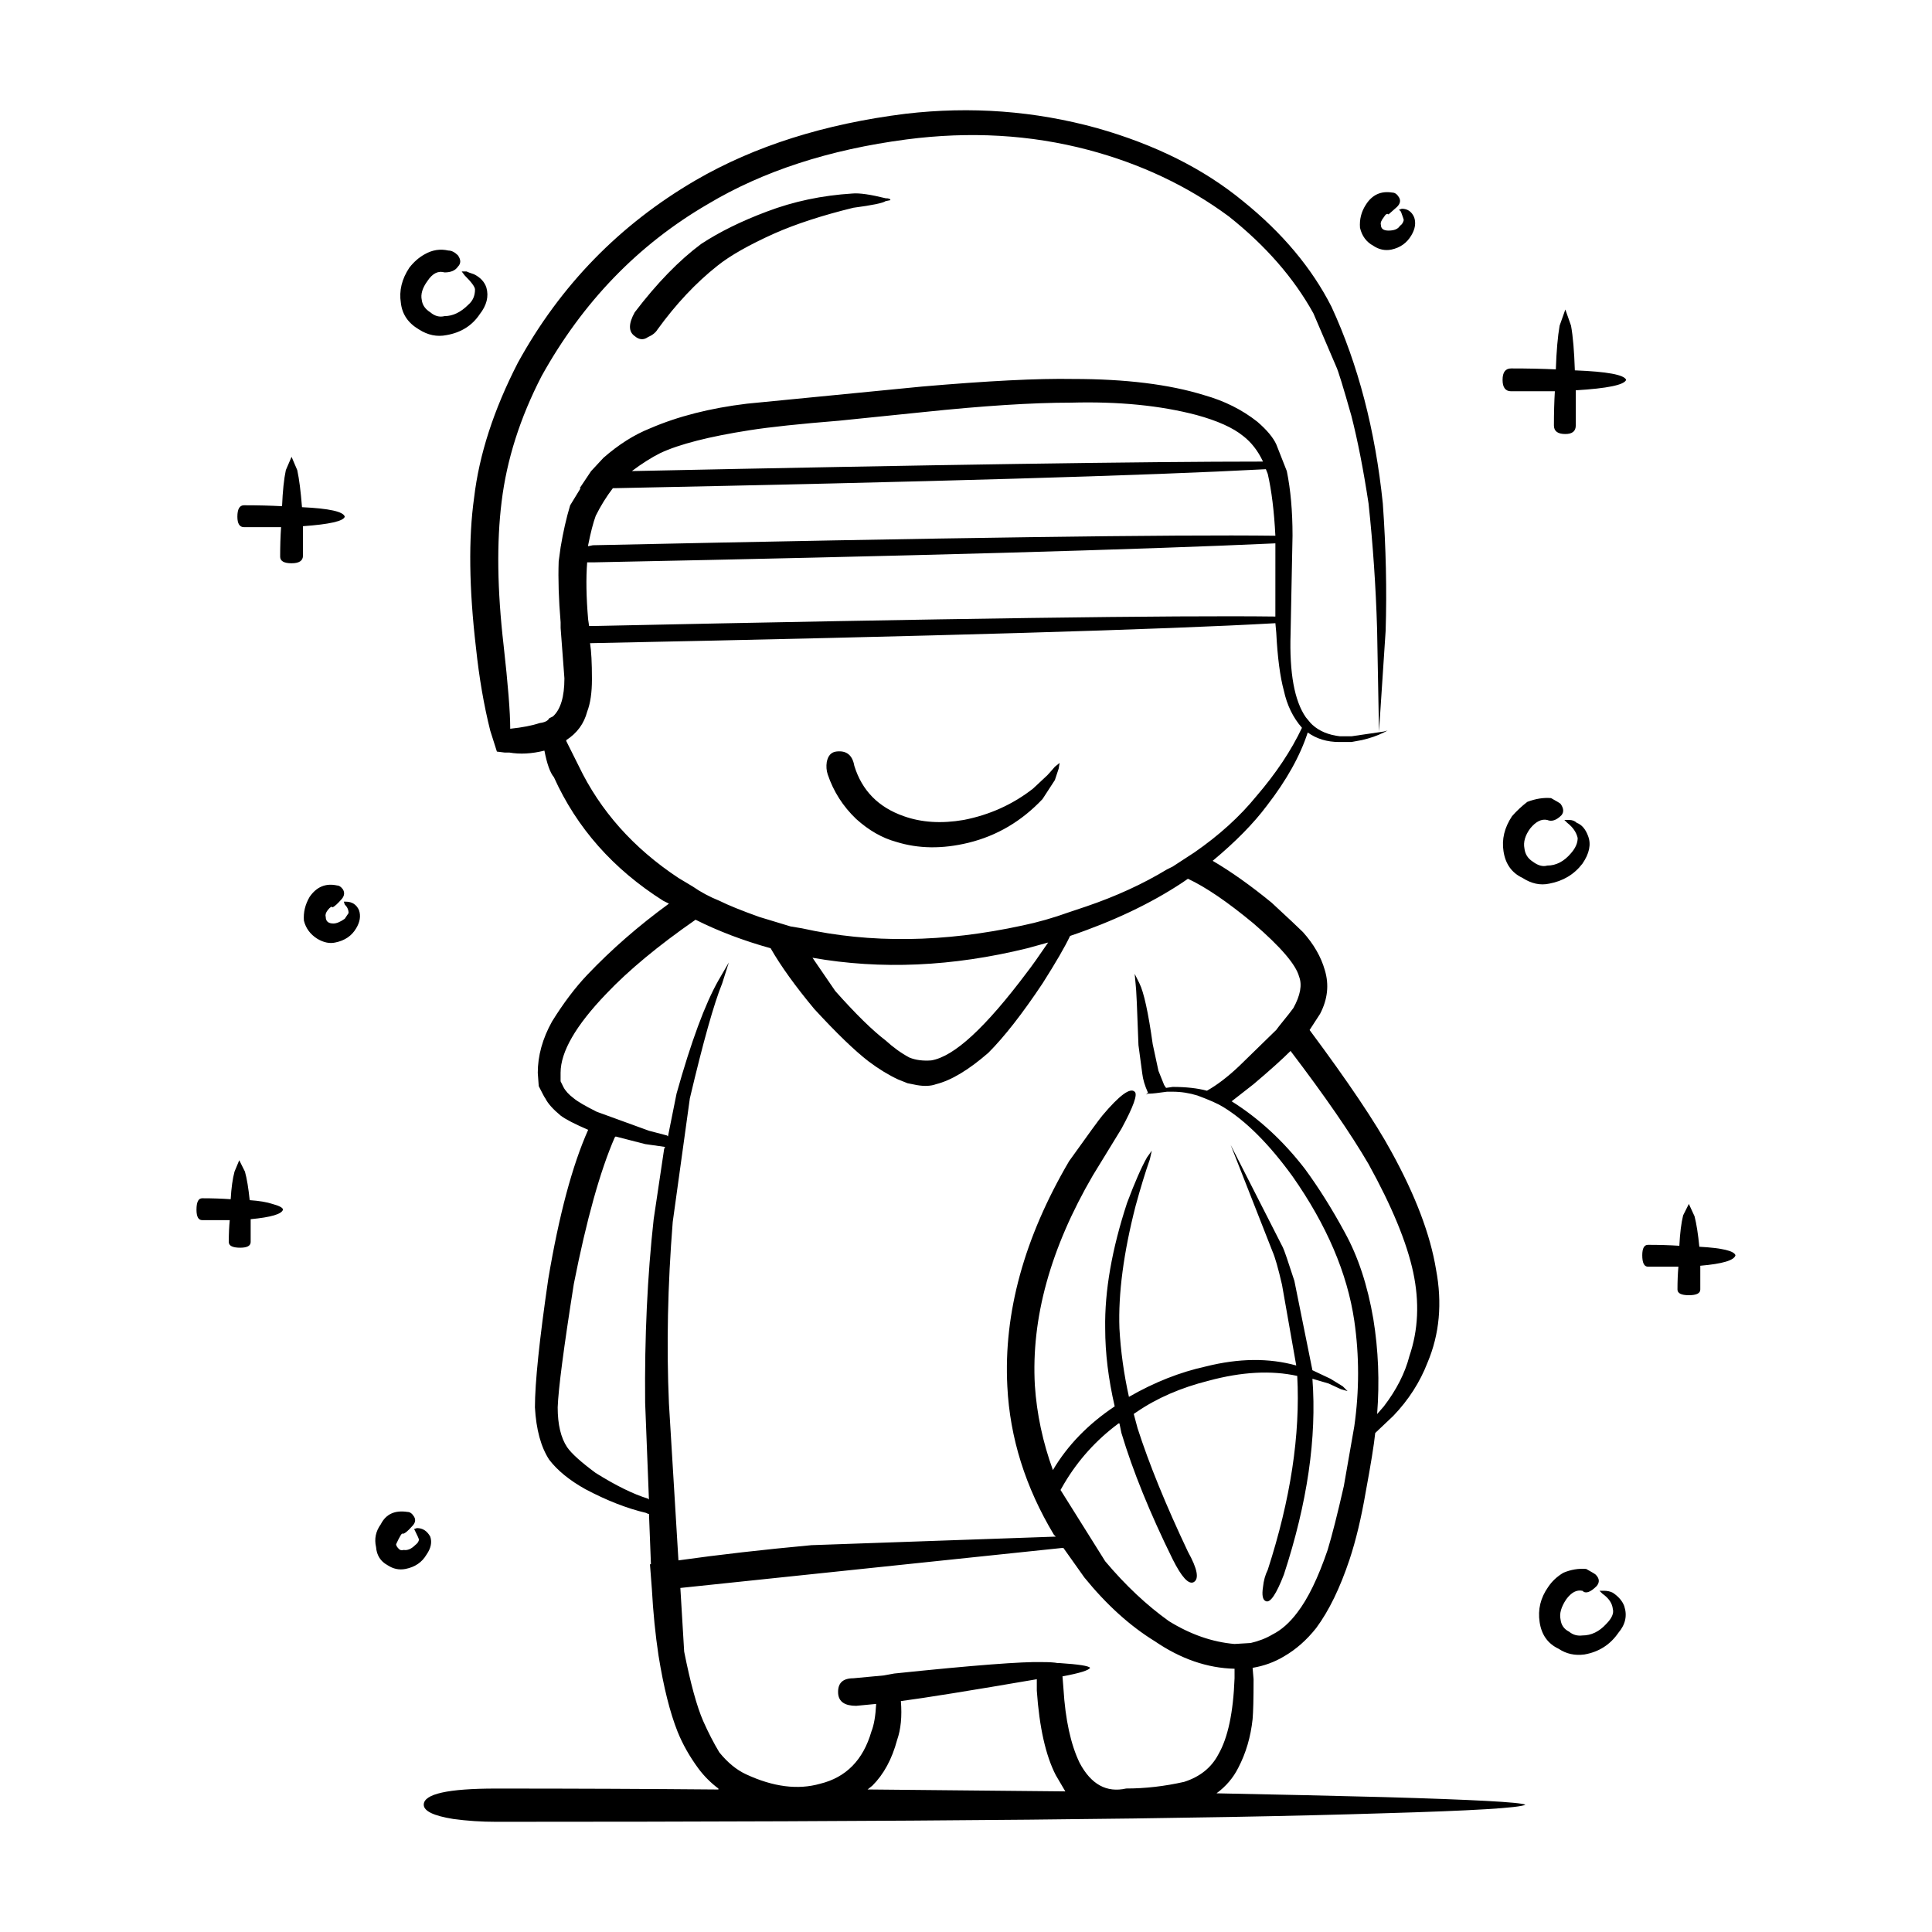 <?xml version="1.0" encoding="UTF-8"?>
<!-- Uploaded to: SVG Repo, www.svgrepo.com, Generator: SVG Repo Mixer Tools -->
<svg fill="#000000" width="800px" height="800px" version="1.1" viewBox="144 144 512 512" xmlns="http://www.w3.org/2000/svg">
 <path d="m544.47 247.69c-1.516 0-2.273-1.008-2.273-3.023 0-2.016 0.754-3.027 2.273-3.027 4.359 0 8.305 0.086 11.84 0.25 0.168-4.871 0.504-8.73 1.004-11.586l1.516-4.281 1.508 4.281c0.516 2.852 0.848 6.805 1.012 11.844 8.559 0.332 13.098 1.168 13.598 2.519-0.504 1.344-4.949 2.262-13.352 2.769v9.32c0 1.512-0.926 2.266-2.766 2.266-2.016 0-3.023-0.754-3.023-2.266 0-3.359 0.082-6.383 0.246-9.07-3.527 0.004-7.391 0.004-11.582 0.004zm-31.488-52.652c0.672 0 1.258 0.418 1.762 1.258 0.504 0.84 0.332 1.676-0.504 2.519l-2.273 2.016c-0.332-0.336-0.754-0.086-1.258 0.75-0.672 0.84-0.926 1.516-0.754 2.016 0 1.008 0.68 1.512 2.016 1.512 1.516 0 2.519-0.418 3.023-1.258 0.516-0.332 0.848-0.84 1.012-1.512 0-0.168-0.258-0.926-0.754-2.266l-0.504-0.504 0.754-0.25c1.508 0 2.602 0.75 3.266 2.262 0.516 1.516 0.258 3.109-0.746 4.785-1.18 2.016-2.941 3.273-5.297 3.777-1.684 0.332-3.273 0-4.781-1.008-1.848-1.004-3.031-2.606-3.531-4.781-0.168-2.188 0.332-4.203 1.516-6.047 1.668-2.676 4.019-3.769 7.055-3.269zm-39.562 64.484c-2.684-2.18-6.801-4.031-12.34-5.543-9.574-2.519-20.656-3.613-33.25-3.273-10.242 0-23.352 0.84-39.301 2.519l-22.168 2.266c-10.41 0.84-18.305 1.676-23.676 2.519-10.746 1.676-18.637 3.691-23.676 6.047-2.352 1.176-4.871 2.769-7.559 4.785 80.094-1.684 135.85-2.519 167.26-2.519-1.344-2.856-3.102-5.117-5.289-6.801zm6.051 8.82c-31.406 1.684-89.094 3.359-173.06 5.039-1.684 2.188-3.199 4.621-4.535 7.305-0.68 1.848-1.352 4.453-2.016 7.809v0.258l1.258-0.258c93.875-2.012 154.16-2.852 180.87-2.519-0.332-6.551-1.012-12.004-2.016-16.375zm2.769-6.551 2.777 7.055c1.004 4.871 1.516 10.578 1.516 17.125l-0.516 25.945c-0.332 10.41 1.012 17.801 4.035 22.168l1.258 1.512 0.504 0.504c1.848 1.676 4.281 2.684 7.309 3.027h3.023l8.559-1.258 1.012-0.258-1.012 0.508c-1.684 0.836-3.613 1.512-5.793 2.012l-2.766 0.508h-3.273c-3.188 0-5.965-0.84-8.312-2.519-2.016 6.211-5.629 12.68-10.832 19.398-3.523 4.707-8.305 9.574-14.359 14.609 4.871 2.852 10.078 6.551 15.617 11.082 4.535 4.195 7.309 6.801 8.312 7.809 2.852 3.188 4.793 6.551 5.793 10.078 1.168 3.863 0.754 7.723-1.258 11.586l-2.777 4.281c10.242 13.77 17.469 24.52 21.668 32.242 6.379 11.586 10.332 21.996 11.84 31.234 1.684 8.902 0.926 17.125-2.262 24.68-2.016 5.203-5.039 9.91-9.074 14.113l-4.781 4.527c-0.332 3.195-1.18 8.398-2.519 15.625-1.18 6.883-2.609 12.848-4.281 17.887-2.519 7.559-5.461 13.602-8.816 18.137-2.519 3.195-5.379 5.715-8.57 7.559-2.519 1.512-5.285 2.519-8.312 3.027l0.258 3.023c0 5.203-0.09 8.73-0.258 10.578-0.504 4.707-1.762 8.988-3.777 12.852-1.34 2.684-3.266 4.953-5.785 6.801 16.953 0.332 31.82 0.676 44.586 1.008 23.508 0.672 35.938 1.344 37.281 2.012-1.516 0.84-14.031 1.598-37.539 2.266-47.027 1.512-125.45 2.266-235.27 2.266-3.871 0-7.648-0.25-11.336-0.754-5.203-0.836-7.812-2.098-7.812-3.777 0-2.852 6.387-4.281 19.148-4.281 20.656 0 40.305 0.086 58.941 0.25v-0.25c-2.016-1.512-3.777-3.273-5.285-5.289-2.352-3.195-4.203-6.465-5.551-9.824-2.004-5.039-3.688-11.754-5.039-20.152-0.836-5.543-1.426-11.422-1.762-17.633l-0.504-6.551h0.258l-0.516-13.352h-0.246l-0.504-0.25c-5.039-1.176-10.418-3.273-16.125-6.297-4.203-2.352-7.391-4.953-9.574-7.809-2.188-3.359-3.445-7.981-3.777-13.855 0-6.551 1.18-17.887 3.531-34.008 2.852-16.965 6.379-30.145 10.578-39.555-3.523-1.512-5.965-2.769-7.301-3.777-2.016-1.676-3.367-3.188-4.035-4.527-0.168-0.168-0.754-1.258-1.762-3.273l-0.258-3.527c0-4.527 1.258-9.07 3.777-13.598 3.023-4.871 6.133-8.988 9.32-12.344 6.387-6.723 13.609-13.02 21.668-18.895l-1.516-0.754c-13.266-8.398-22.918-19.312-28.969-32.746-1.004-1.176-1.84-3.527-2.519-7.047-3.356 0.836-6.465 1.004-9.32 0.504h-1.258l-2.016-0.25-1.762-5.547c-1.684-6.715-2.941-14.02-3.777-21.914-1.848-15.789-2.016-29.055-0.504-39.801 1.34-11.422 5.203-23.34 11.594-35.77 11.246-20.484 26.953-36.613 47.105-48.367 15.617-9.074 34.172-14.949 55.664-17.633 17.301-2.016 34.172-0.754 50.637 3.777 15.445 4.363 28.379 10.828 38.789 19.398 10.41 8.398 18.223 17.719 23.426 27.961 7.055 15.281 11.594 32.66 13.609 52.148 0.836 11.754 1.082 23.004 0.746 33.75l-1.762 26.707-0.504-27.207c-0.332-11.25-1.094-22.34-2.262-33.25-1.352-8.906-2.863-16.629-4.535-23.18-2.188-7.723-3.531-12.086-4.035-13.098l-6.039-14.105c-5.203-9.406-12.688-17.973-22.426-25.699-10.914-8.062-23.34-13.941-37.273-17.633-15.289-4.031-31.32-4.953-48.117-2.769-20.484 2.684-38.043 8.398-52.645 17.129-18.48 10.746-33.172 25.941-44.082 45.594-5.719 11.082-9.238 22.164-10.59 33.25-1.34 10.75-1.168 23.426 0.516 38.039 1.168 10.414 1.762 17.801 1.762 22.168 3.188-0.332 5.793-0.84 7.805-1.512 1.352-0.168 2.188-0.59 2.519-1.258l1.012-0.508c2.016-1.844 3.023-5.203 3.023-10.078l-1.004-13.348v-1.512c-0.516-6.047-0.68-11.426-0.516-16.121l0.516-3.777c0.672-4.031 1.508-7.723 2.519-11.082l2.766-4.535h-0.246l3.023-4.527 3.273-3.527c4.027-3.527 8.137-6.133 12.34-7.809 7.391-3.195 15.949-5.375 25.695-6.551l46.355-4.535c17.457-1.512 30.809-2.188 40.047-2.016 13.934 0 25.523 1.426 34.762 4.289 5.371 1.512 10.078 3.863 14.102 7.047 2.516 2.164 4.195 4.18 5.035 6.023zm-0.25 26.203c-36.445 1.676-96.738 3.359-180.87 5.039h-1.516c-0.332 4.195-0.246 9.234 0.258 15.113l0.258 1.762h0.746c94.555-2.012 154.92-2.852 181.12-2.519zm0 21.16c-29.391 1.676-89.758 3.441-181.12 5.289h-0.504c0.332 2.016 0.504 5.203 0.504 9.574 0 3.523-0.414 6.383-1.258 8.559-0.836 3.195-2.684 5.715-5.543 7.559v0.258l3.273 6.551c5.707 11.922 14.523 21.828 26.449 29.719l3.777 2.266c2.188 1.512 4.535 2.769 7.055 3.777 2.352 1.176 5.875 2.606 10.578 4.289l8.312 2.519 3.023 0.504c18.137 4.031 37.621 3.777 58.441-0.754 4.035-0.836 8.148-2.012 12.348-3.523l4.523-1.516c7.891-2.684 15.035-5.961 21.41-9.82l1.516-0.754 5.793-3.777c6.543-4.535 12.004-9.492 16.375-14.863 5.203-6.047 9.23-12.086 12.09-18.137-2.352-2.684-3.953-5.965-4.793-9.824-1.004-3.691-1.684-8.816-2.016-15.367zm-58.434 38.035 1.258-1.008-0.258 1.512-1.004 3.027-3.273 5.039c-5.543 5.875-12.09 9.738-19.648 11.586-6.887 1.676-13.266 1.594-19.148-0.25-3.688-1.008-7.227-3.027-10.578-6.047-3.523-3.359-6.039-7.305-7.559-11.84-0.332-1.008-0.422-2.102-0.246-3.273 0.332-1.676 1.168-2.606 2.519-2.769 2.684-0.336 4.281 0.922 4.781 3.777 2.016 6.551 6.379 11 13.098 13.348 4.707 1.684 9.996 2.016 15.871 1.008 6.887-1.344 13.02-4.109 18.391-8.309l3.777-3.527c0.336-0.348 1.004-1.098 2.019-2.273zm-7.312 48.109c-19.82 4.871-38.789 5.715-56.926 2.519l6.039 8.816c5.371 6.047 9.82 10.41 13.352 13.105 2.016 1.844 4.109 3.356 6.297 4.527 1.672 0.676 3.613 0.926 5.793 0.754 3.023-0.508 6.629-2.684 10.82-6.551 4.203-3.871 9.074-9.492 14.609-16.883 1.18-1.512 3.023-4.109 5.543-7.809zm41.062-17.379c-8.395 5.547-18.305 10.242-29.727 14.113-1.34 2.852-3.777 7.047-7.301 12.594-5.371 8.062-10.168 14.188-14.359 18.383-5.215 4.535-9.828 7.305-13.855 8.312-1.352 0.504-3.031 0.586-5.039 0.25l-2.519-0.504-2.519-1.008c-2.519-1.176-5.129-2.769-7.812-4.785-3.699-2.852-8.484-7.473-14.359-13.855-5.039-6.047-8.906-11.422-11.594-16.121-7.227-2.012-13.855-4.527-19.895-7.559-9.91 6.887-17.801 13.438-23.684 19.648-8.062 8.395-12.082 15.367-12.082 20.902v2.266l0.746 1.512c0.516 1.008 1.426 2.016 2.777 3.027 1.004 0.836 3.023 2.012 6.039 3.527l13.855 5.039 4.793 1.258 0.246 0.25 2.273-11.336c3.859-13.77 7.559-23.766 11.078-29.977l2.777-4.785-1.762 5.547c-2.188 5.371-5.039 15.531-8.57 30.48l-4.535 32.746c-1.34 16.793-1.672 32.832-1.004 48.113l2.519 41.562c10.746-1.512 22.504-2.852 35.266-4.031l64.738-2.266-0.504-0.504c-7.559-12.594-11.668-25.699-12.34-39.301-1.012-19.477 4.449-39.379 16.375-59.703 5.039-7.055 7.969-11.082 8.816-12.09 4.523-5.371 7.379-7.473 8.559-6.297 0.836 0.676-0.332 3.945-3.523 9.824l-7.559 12.344c-11.254 19.312-16.375 37.871-15.371 55.672 0.504 7.559 2.098 15.027 4.781 22.418 3.871-6.551 9.332-12.176 16.375-16.879-1.672-7.227-2.519-14.113-2.519-20.66-0.168-9.91 1.773-20.992 5.793-33.25 2.016-5.375 3.777-9.406 5.297-12.09l1.258-1.762-0.504 2.266c-1.18 3.356-2.438 7.465-3.777 12.34-3.199 12.43-4.625 23.262-4.293 32.496 0.332 6.047 1.18 12.09 2.519 18.141 6.723-3.871 13.523-6.555 20.41-8.066 8.727-2.188 16.707-2.266 23.93-0.25l-3.777-21.41c-1.004-4.367-1.848-7.305-2.519-8.816l-11.078-28.215 13.855 27.199c0.332 0.676 1.34 3.613 3.023 8.816l4.781 23.68 4.793 2.266 3.266 2.012 1.258 1.258-1.762-0.504-3.273-1.512-4.281-1.258c1.18 15.617-1.34 32.914-7.559 51.891-2.016 5.203-3.613 7.559-4.781 7.055-0.848-0.336-1.094-1.598-0.754-3.777 0.168-1.684 0.59-3.195 1.258-4.535 6.039-18.641 8.652-35.77 7.812-51.387-6.887-1.512-14.699-1.094-23.426 1.258-7.391 1.848-13.773 4.621-19.148 8.312l-0.754 0.504 1.012 3.777c3.023 9.406 7.465 20.32 13.352 32.746 2.519 4.535 3.023 7.227 1.508 8.066-1.34 0.672-3.188-1.352-5.543-6.047-6.039-12.262-10.578-23.426-13.598-33.504l-0.516-2.519h-0.246c-5.883 4.367-10.664 9.656-14.359 15.871l-1.012 1.762 11.84 18.895c5.371 6.383 11.004 11.668 16.887 15.871 5.707 3.527 11.504 5.543 17.375 6.047l4.281-0.258c2.188-0.504 4.109-1.258 5.793-2.262 2.352-1.176 4.535-3.109 6.555-5.793 2.852-3.691 5.543-9.234 8.062-16.625 1.168-3.863 2.602-9.492 4.281-16.883l2.777-15.863c1.34-9.406 1.34-18.727 0-27.961-1.848-12.594-7.309-25.363-16.375-38.293-6.219-8.566-12.348-14.695-18.391-18.383-1.352-0.84-3.613-1.848-6.801-3.027-2.188-0.672-4.367-1.008-6.555-1.008h-1.516c-2.352 0.336-3.859 0.508-4.523 0.508h-0.516l-0.504 0.25 0.504-0.504c-0.836-1.848-1.34-3.527-1.508-5.039l-1.012-7.559c-0.332-9.574-0.578-14.949-0.746-16.121l-0.258-2.769 1.258 2.519c1.168 2.348 2.352 7.723 3.523 16.117l1.516 7.055 1.516 3.777 0.504 0.754 1.762-0.258c3.523 0 6.555 0.336 9.074 1.008 2.684-1.512 5.543-3.691 8.559-6.551l9.82-9.574 0.754-1.004c2.188-2.691 3.445-4.289 3.777-4.785 1.848-3.359 2.352-6.133 1.516-8.312-0.848-3.188-4.871-7.891-12.09-14.105-6.887-5.715-12.688-9.656-17.375-11.84zm85.141-8.309c-0.504-3.195 0.246-6.297 2.262-9.324 1.18-1.344 2.519-2.606 4.035-3.777 2.188-0.836 4.281-1.176 6.297-1.004 1.508 0.836 2.352 1.344 2.519 1.512 0.836 1.176 0.926 2.18 0.246 3.023-1.34 1.344-2.602 1.77-3.777 1.258-1.508-0.332-3.023 0.418-4.523 2.266-1.352 1.844-1.848 3.613-1.516 5.289 0.168 1.512 0.926 2.684 2.262 3.527 1.352 1.008 2.609 1.344 3.777 1.008 2.352 0 4.457-1.094 6.297-3.273 1.18-1.344 1.773-2.684 1.773-4.031-0.344-1.512-1.258-2.852-2.777-4.031l-0.754-0.754h1.258c0.836 0 1.516 0.25 2.016 0.754 1.34 0.504 2.352 1.676 3.023 3.527 0.836 2.18 0.332 4.613-1.508 7.301-2.188 2.856-5.129 4.621-8.816 5.297-2.352 0.504-4.707 0-7.055-1.516-2.852-1.344-4.535-3.695-5.039-7.051zm-24.941 133.76c2.352-6.887 2.684-14.273 1.012-22.168-1.684-7.891-5.629-17.469-11.84-28.711-4.707-8.066-11.594-18.055-20.668-29.977-2.188 2.18-5.453 5.125-9.82 8.816l-5.793 4.527c7.227 4.535 13.688 10.5 19.398 17.891 3.699 5.039 7.227 10.66 10.59 16.879 3.523 6.383 6.039 14.02 7.559 22.922 1.34 8.23 1.672 16.625 1.004 25.191l1.762-2.012c3.356-4.379 5.629-8.824 6.797-13.359zm76.832-28.969c6.051 0.332 9.238 1.094 9.574 2.266-0.332 1.344-3.445 2.266-9.32 2.769v6.297c0 1.008-1.004 1.512-3.023 1.512-2.019 0-3.023-0.504-3.023-1.512 0-2.188 0.082-4.195 0.246-6.047h-8.062c-1.004 0-1.516-1.008-1.516-3.023 0-1.848 0.516-2.769 1.516-2.769 3.023 0 5.793 0.086 8.312 0.25 0.168-3.359 0.504-6.047 1.004-8.066l1.516-3.023 1.508 3.273c0.523 2.023 0.934 4.711 1.27 8.074zm-170.04 110.33h0.516c5.039 0.332 7.723 0.75 8.062 1.258-0.332 0.672-2.777 1.426-7.309 2.262l0.258 3.273c0.504 8.23 1.93 14.781 4.281 19.648 3.023 5.707 7.133 7.977 12.348 6.801 5.039 0 10.156-0.586 15.359-1.762 4.203-1.344 7.227-3.777 9.074-7.305 2.519-4.367 3.945-11.082 4.281-20.152v-2.519c-7.227-0.168-14.277-2.606-21.156-7.305-6.555-4.031-12.773-9.656-18.645-16.879l-5.543-7.812h-0.504l-101.02 10.586 1.012 16.879c1.672 8.398 3.356 14.531 5.039 18.391 1.34 3.023 2.766 5.789 4.281 8.309 2.188 2.691 4.535 4.621 7.055 5.793 7.215 3.359 13.766 4.195 19.637 2.519 6.887-1.676 11.426-6.297 13.609-13.855 0.672-1.676 1.094-4.109 1.258-7.305l-5.297 0.508c-3.023 0-4.613-1.094-4.781-3.273-0.168-2.684 1.168-4.031 4.027-4.031l8.07-0.754c1.004-0.168 1.93-0.332 2.766-0.504 20.988-2.188 34.098-3.195 39.301-3.027 1.84 0 3.184 0.086 4.019 0.258zm-0.496 29.723c-2.684-5.203-4.367-12.68-5.039-22.418v-3.023c-17.633 3.023-29.641 4.953-36.023 5.793 0.332 4.031 0 7.473-1.004 10.328-1.352 5.039-3.523 9.07-6.555 12.086l-1.258 1.008c18.812 0.168 36.281 0.332 52.395 0.508zm147.61-48.363c1.508 1.008 2.519 2.18 3.023 3.527 0.836 2.519 0.332 4.867-1.516 7.047-2.188 3.195-5.203 5.125-9.062 5.793-2.519 0.332-4.793-0.168-6.801-1.512-2.863-1.352-4.535-3.691-5.039-7.055-0.516-3.359 0.246-6.465 2.262-9.32 1.004-1.516 2.352-2.777 4.035-3.777 2.004-0.84 4.027-1.176 6.039-1.008 1.516 0.836 2.352 1.344 2.519 1.512 1.004 1.008 1.094 2.016 0.258 3.023-1.684 1.684-2.941 2.102-3.777 1.258-1.516-0.332-2.941 0.422-4.293 2.266-1.34 2.016-1.84 3.777-1.508 5.289 0.168 1.516 0.926 2.606 2.262 3.273 1.012 0.84 2.188 1.176 3.531 1.008 2.344 0 4.449-1.008 6.297-3.027 1.508-1.512 2.098-2.852 1.762-4.031-0.168-1.512-1.094-2.852-2.777-4.031l-0.754-0.754h1.258c0.855 0.012 1.609 0.176 2.281 0.52zm-192.71-369.55c0.836 0 1.258 0.168 1.258 0.508l-1.258 0.25c-0.68 0.504-3.531 1.094-8.57 1.762-8.227 2.016-15.195 4.289-20.898 6.805-6.723 3.023-11.758 5.875-15.113 8.566-5.719 4.527-11.004 10.16-15.871 16.879-0.504 0.84-1.352 1.512-2.519 2.016-1.18 0.836-2.352 0.75-3.531-0.258-1.672-1.176-1.672-3.269 0-6.297 5.883-7.723 11.758-13.77 17.633-18.137 4.871-3.195 10.664-6.047 17.387-8.566 7.055-2.684 14.609-4.281 22.672-4.785 1.84-0.168 4.785 0.254 8.812 1.258zm-143.59 186.41h0.504c1.684 0 2.852 0.754 3.523 2.266 0.516 1.512 0.258 3.109-0.746 4.785-1.18 2.016-3.031 3.273-5.551 3.777-1.508 0.332-3.098 0-4.781-1.008-1.848-1.176-3.023-2.769-3.523-4.785-0.176-2.18 0.332-4.281 1.508-6.297 1.848-2.684 4.281-3.691 7.309-3.023 0.504 0 1.004 0.332 1.508 1.008 0.504 0.836 0.422 1.676-0.246 2.519-1.18 1.344-2.016 2.098-2.519 2.266-0.176-0.336-0.59-0.09-1.258 0.75-0.516 0.676-0.68 1.258-0.516 1.77 0 1.168 0.68 1.762 2.016 1.762 0.836 0 1.848-0.418 3.023-1.258l1.012-1.512c0-0.84-0.332-1.598-1.012-2.266zm-15.363-114.36 1.516-3.527 1.508 3.527c0.516 2.348 0.926 5.621 1.258 9.82 7.227 0.336 11.004 1.176 11.336 2.519-0.332 1.176-4.027 2.016-11.078 2.519v7.812c0 1.344-1.004 2.012-3.023 2.012-2.019 0-3.023-0.586-3.023-1.762 0-2.856 0.082-5.461 0.246-7.809h-9.82c-1.18 0-1.762-0.926-1.762-2.777 0-2.012 0.578-3.023 1.762-3.023 3.688 0 7.055 0.086 10.078 0.25 0.168-4.019 0.5-7.215 1.004-9.562zm43.074-58.195c0.836 0 1.672 0.422 2.519 1.258 0.836 1.176 0.836 2.188 0 3.027-0.68 1.008-1.848 1.512-3.531 1.512-1.672-0.504-3.188 0.25-4.523 2.266-1.352 1.844-1.848 3.527-1.516 5.039 0.168 1.344 0.926 2.434 2.262 3.269 1.18 1.008 2.438 1.344 3.777 1.008 2.188 0 4.293-1.008 6.297-3.023 1.18-1.008 1.773-2.352 1.773-4.031 0-0.676-0.926-1.934-2.777-3.777l-0.754-1.008h1.258c0.332 0.168 1.012 0.418 2.016 0.75 1.684 0.84 2.777 2.016 3.273 3.527 0.672 2.352 0.082 4.707-1.762 7.055-2.016 3.023-4.957 4.871-8.816 5.543-2.519 0.508-4.957 0-7.309-1.512-2.852-1.676-4.449-4.031-4.781-7.055-0.504-3.188 0.246-6.297 2.262-9.32 1.18-1.512 2.519-2.684 4.035-3.527 2.019-1.164 4.117-1.496 6.297-1zm44.082 235.04c-3.871 8.902-7.477 21.828-10.832 38.793-2.684 16.957-4.109 27.875-4.281 32.746 0 4.527 0.836 8.062 2.519 10.578 1.168 1.676 3.688 3.945 7.559 6.805 5.371 3.356 9.984 5.621 13.855 6.801l0.246 0.25-1.004-25.695c-0.168-17.301 0.59-33.504 2.262-48.617l2.777-18.641 0.258-0.504-5.297-0.754-7.812-2.012zm-57.938 107.81c0 0.332 0.246 0.75 0.754 1.258 0.332 0.332 0.746 0.418 1.258 0.25 1.004 0.168 2.004-0.25 3.023-1.258 0.672-0.508 1.004-1.008 1.004-1.512 0-0.172-0.332-0.926-1.004-2.266l-0.258-0.508 0.754-0.25c1.516 0 2.684 0.754 3.523 2.266 0.516 1.512 0.168 3.102-1.004 4.785-1.18 2.012-3.023 3.269-5.543 3.777-1.684 0.332-3.273 0-4.793-1.008-1.84-1.008-2.852-2.606-3.023-4.785-0.504-2.188-0.082-4.195 1.258-6.047 1.352-2.684 3.699-3.777 7.055-3.269 0.672 0 1.258 0.418 1.762 1.258 0.504 0.836 0.332 1.676-0.504 2.519-1.18 1.344-2.016 2.012-2.519 2.012-0.145-0.328-0.734 0.594-1.742 2.777zm-51.391-91.691c2.684 0 5.203 0.086 7.559 0.25 0.168-3.023 0.516-5.457 1.012-7.305l1.258-3.023 1.508 3.023c0.516 1.848 0.926 4.367 1.258 7.559 2.519 0.168 4.535 0.508 6.051 1.008 1.84 0.504 2.766 1.008 2.766 1.512-0.332 1.176-3.188 2.016-8.559 2.519v6.047c0 1.008-0.926 1.512-2.777 1.512-2.004 0-3.023-0.504-3.023-1.512 0-2.188 0.09-4.109 0.258-5.793h-7.309c-1.004 0-1.508-0.922-1.508-2.769 0-2.019 0.504-3.027 1.508-3.027z" fill-rule="evenodd"/>
</svg>